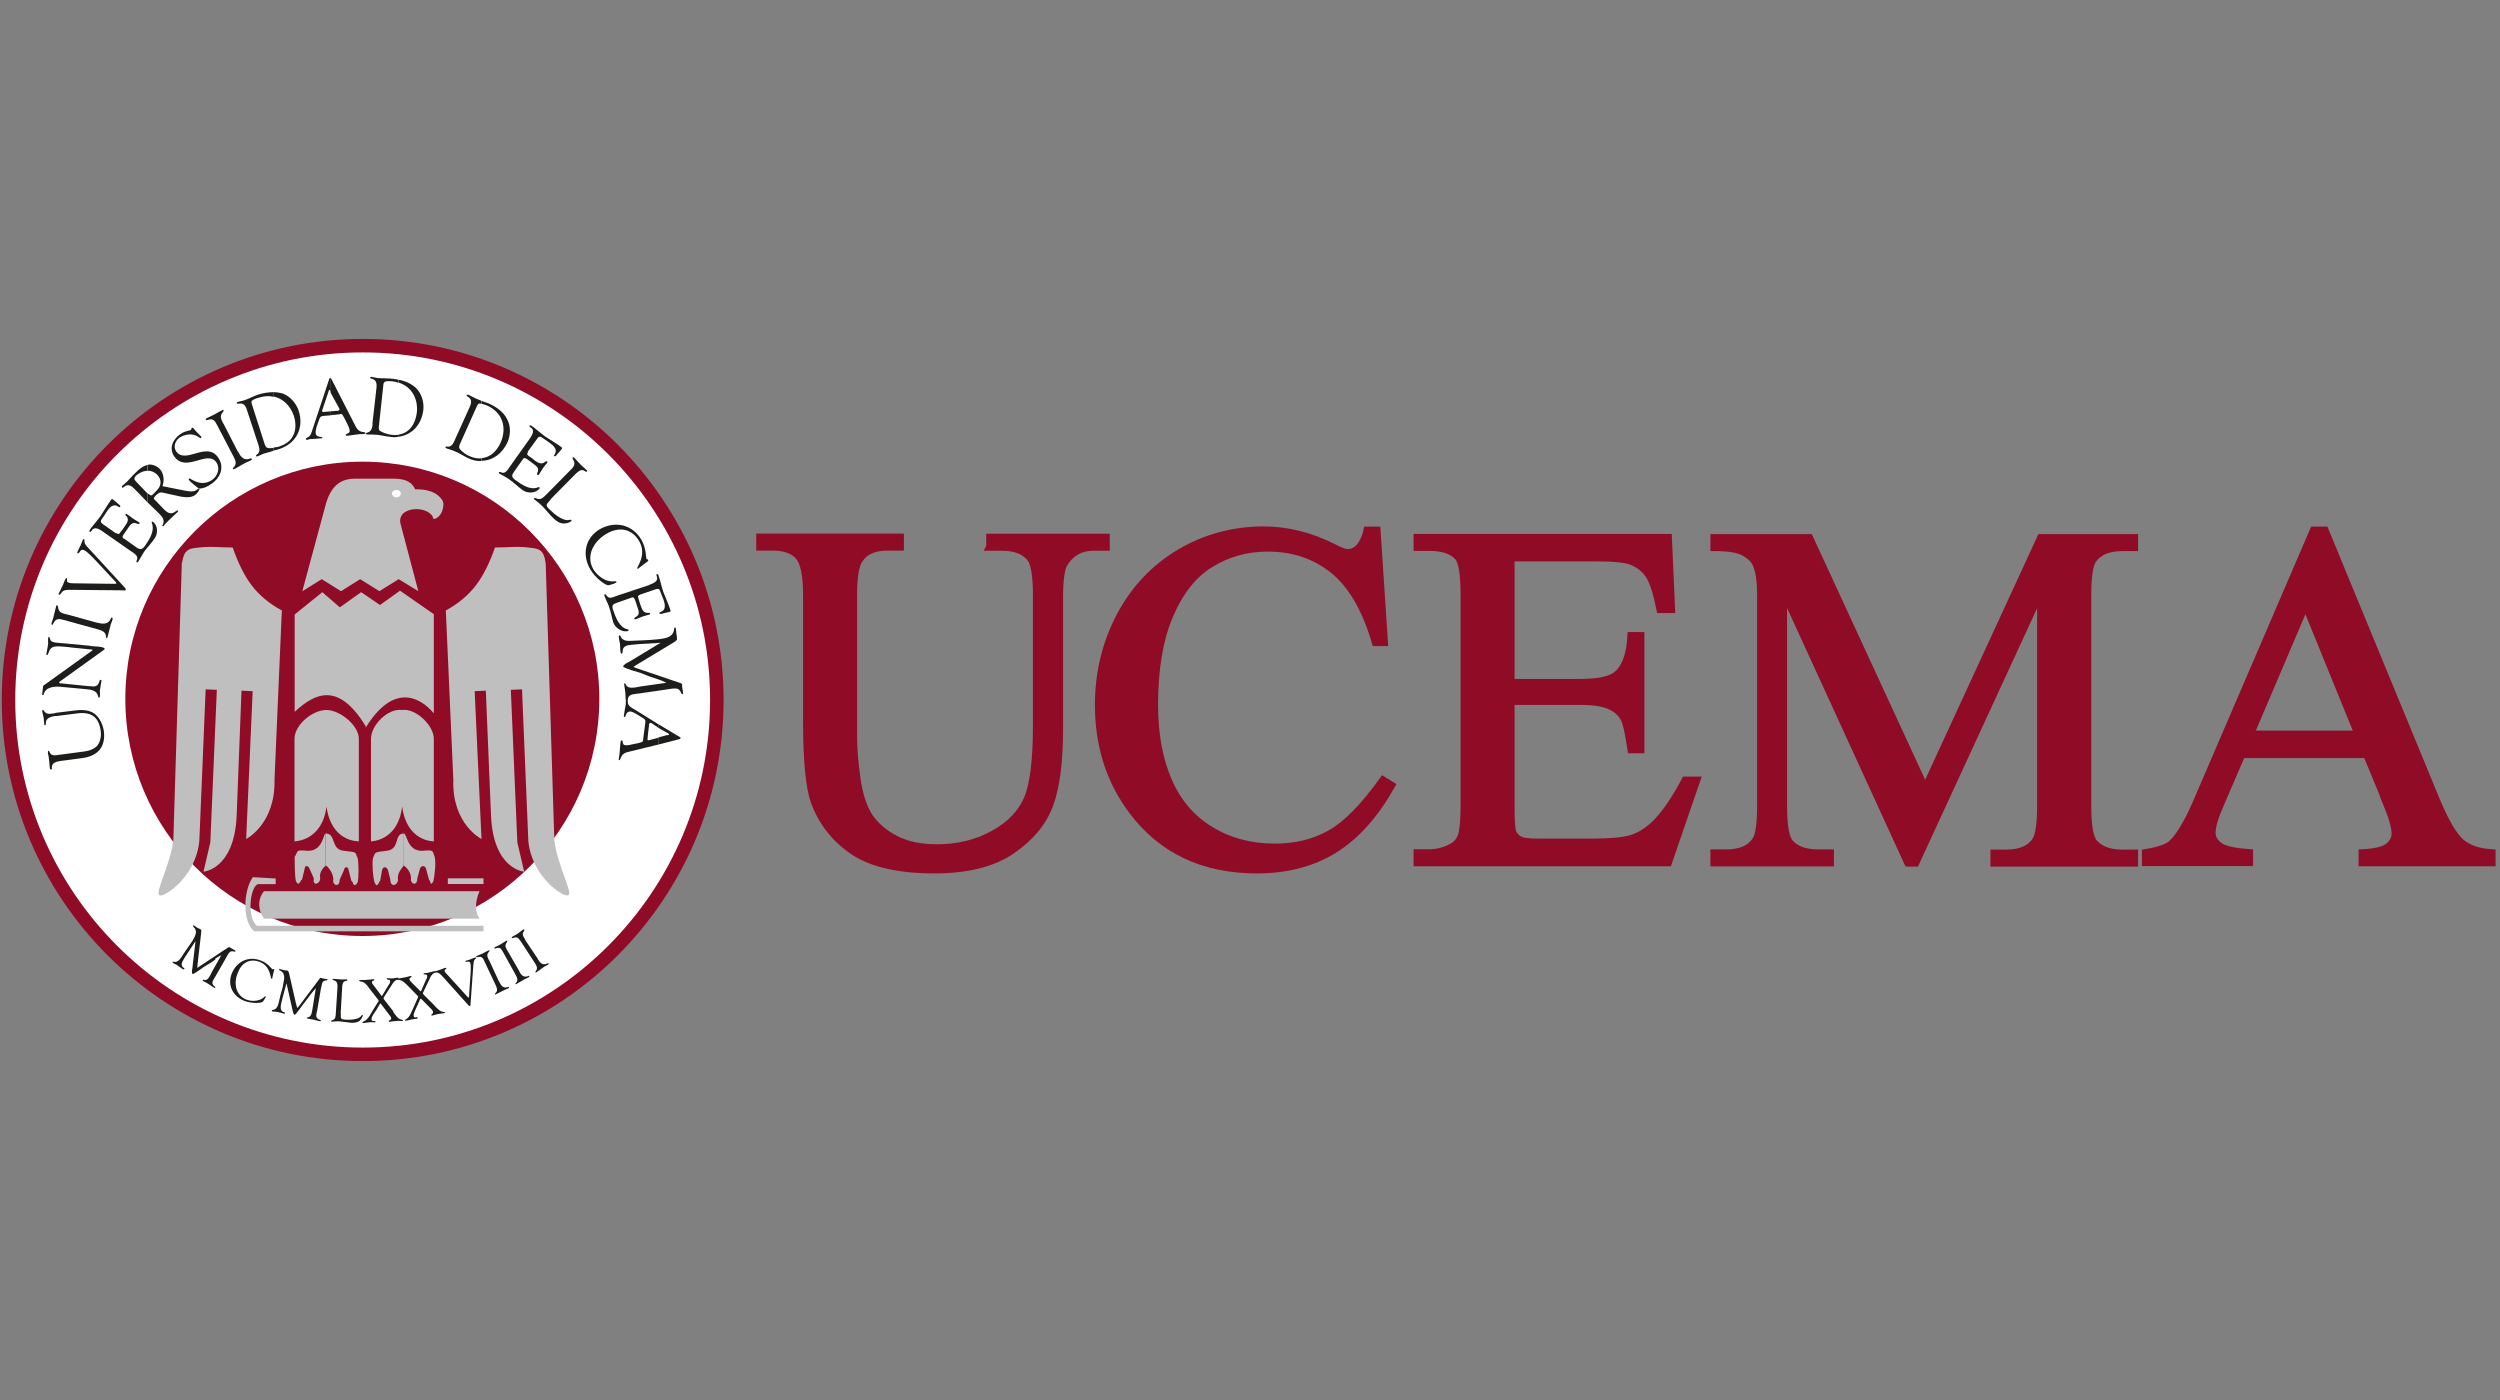 <?xml version="1.0" encoding="UTF-8"?>
<svg id="Capa_1" data-name="Capa 1" xmlns="http://www.w3.org/2000/svg" viewBox="0 0 150 84">
  <rect x="0" y="0" width="150" height="84" fill="#808080" stroke="none"/>
  <defs>
    <style>
      .cls-1, .cls-2 {
        fill: #fff;
      }

      .cls-3, .cls-4 {
        fill: #900b26;
      }

      .cls-5 {
        fill: #bfbfbf;
      }

      .cls-6 {
        fill: #1d1d1b;
      }

      .cls-2 {
        stroke-width: .81px;
      }

      .cls-2, .cls-4 {
        stroke: #900b26;
      }

      .cls-4 {
        stroke-width: .49px;
      }
    </style>
  </defs>
  <g>
    <path class="cls-2" d="m21.77,63.26c11.71,0,21.24-9.52,21.24-21.26s-9.53-21.26-21.24-21.26S.51,30.27.51,42s9.52,21.26,21.26,21.26Z"/>
    <g>
      <path class="cls-6" d="m2.88,45.17s-.02-.12.02-.12.07.04.07.07c.09.21.26.21.44.19.07-.02.15-.02.21-.03l1.27-.17c.31-.03.65-.1.89-.31.24-.24.31-.63.26-.96-.12-.87-.62-1.15-1.46-1.03l-1.18.15h-.09c-.79.12-.46.53-.6.55-.03.02-.05,0-.05-.03-.02-.14-.02-.27-.04-.41-.03-.14-.07-.27-.09-.41,0-.03.05-.07.05-.07.02,0,.05.03.05.05.12.21.33.21.53.17.07,0,.14-.02.19-.04l1.13-.14c.36-.05.75-.05,1.08.12.39.22.6.69.67,1.1.12.94-.33,1.49-1.25,1.63l-1.28.17-.14.02c-.67.12-.34.5-.5.51-.05-.02-.07-.05-.07-.08-.02-.19-.03-.36-.05-.55-.02-.1-.03-.24-.07-.38Z"/>
      <path class="cls-6" d="m5.41,38.76s.2.02.39.03c.24.02.48.05.48.14,0,.05-.07.07-.1.1l-2.6,1.87s-.03.02-.03.05.03.05.07.05h.03l1.68.17h.07c.28.04.48.04.57-.31,0-.03.03-.07.07-.07s.05.04.05.05c-.02.12-.07.38-.1.62,0,.1.02.22,0,.33,0,.03-.02.07-.03.07h-.02c-.12,0,.07-.43-.69-.5l-1.59-.15c-.36-.04-.92,0-1.03.43,0,.03-.02.07-.05.07-.02,0-.05-.02-.05-.05.02-.15.03-.29.05-.45,0-.05.03-.09.09-.12l2.81-2.02s.07-.03.07-.07-.05-.03-.09-.03l-1.18-.12c-.15-.02-.32-.04-.48-.05-.17-.02-.36-.03-.53,0-.39.07-.33.5-.44.5-.04,0-.05-.03-.05-.05.02-.17.07-.32.09-.5l.02-.14c0-.12-.02-.22,0-.33,0-.03.02-.07.05-.07.05,0,.05.2.14.26.1.07.26.09.43.1.1.02.22.02.34.03l1.59.15Z"/>
      <path class="cls-6" d="m5.82,37.36c.31.07.65.14.81-.21.02-.03.05-.12.08-.1.04,0,.05.05.05.09-.03.12-.08.24-.12.34-.07.26-.12.51-.19.75,0,.03-.02.07-.05.05-.12-.03.13-.34-.5-.51l-2.06-.57c-.31-.08-.48-.12-.65.22,0,.03-.03.07-.07.07-.03-.02-.03-.07-.03-.1.05-.17.12-.32.15-.5.05-.17.08-.36.14-.55,0-.02.02-.03.03-.03.05.02.05.03.07.09.03.33.19.38.51.46h.02l1.8.5Z"/>
      <path class="cls-6" d="m6.88,35.03s.09,0,.1-.02c.02-.05-.07-.12-.09-.15l-.07-.07-.96-1.03c-.19-.2-.61-.67-.82-.75-.24-.12-.26.24-.38.19-.03-.02-.02-.05-.02-.07.03-.09.08-.17.12-.26.09-.15.14-.33.21-.48.02-.04.05-.04.07-.04.03.02.03.05.03.07-.03.22.14.36.27.5l2.14,2.33s.08.09.07.14c-.04.05-.12.05-.16.03l-3.2-.03c-.19,0-.38,0-.5.17-.03.02-.09.15-.15.12-.02,0-.03-.03-.02-.07.03-.07.07-.12.1-.19.04-.1.09-.21.14-.29.05-.12.09-.22.14-.34.04-.1.1-.1.1-.1.07.03-.05.21.09.26.12.05.24.05.37.05l2.4.03Z"/>
      <path class="cls-6" d="m6.99,31.98c.12.09.15.09.22-.03.12-.15.22-.27.29-.39.17-.24.26-.43.05-.63-.02-.02-.03-.05-.02-.09.04-.02.05-.02.07,0,.12.07.24.17.36.26.12.09.26.15.38.24.02.02.05.05.03.07-.1.15-.31-.27-.63.19l-.31.45c-.12.15-.07.22-.02.26.02.02.05.02.07.03l.67.48c.24.17.36.19.55-.07.26-.38.6-.89.41-1.37,0-.02-.02-.05,0-.07.02-.02.05-.02.07,0,.29.21.31.7.1.99-.19.29-.43.53-.64.81-.13.21-.24.43-.34.58-.02.04-.07.07-.09.05-.05-.03,0-.15.02-.19.05-.15-.09-.29-.24-.39-.05-.04-.12-.07-.15-.1l-1.65-1.15-.02-.02c-.69-.48-.63.1-.79.02-.03-.03,0-.1.02-.14.14-.2.41-.5.63-.8.22-.33.41-.67.64-.99.03-.05.07-.03.1-.02.05.03.34.29.34.29,0,0,0-.02-.04-.03.04.03.19.12.14.19-.03.04-.07.02-.1,0-.31-.24-.55.05-.72.31-.1.15-.19.31-.26.39-.1.14-.12.22.03.33l.81.57Z"/>
      <g>
        <path class="cls-6" d="m8.85,29.61v.53l.6.58.12.12c.17.17.34.39.19.65-.02.02-.03.05-.02.07.03.03.07.02.09-.02.1-.14.24-.26.36-.38.15-.15.31-.29.46-.43.03-.03.05-.07.02-.1-.03-.02-.07.02-.1.03-.31.26-.52.12-.77-.14l-.55-.57c-.05-.05.02-.14.09-.22.14-.12.24-.22.43-.17l1.1.24c.32.05.67.08.92-.17.03-.03.22-.26.17-.32-.02-.02-.05.02-.09.03-.24.24-.61.12-.92.07l-1.2-.24c.12-.38.09-.79-.21-1.08-.24-.19-.46-.24-.68-.21v.36c.2,0,.38.07.55.22.31.31.29.69-.02.98l-.2.21c-.1.1-.14.1-.26,0l-.07-.05Z"/>
        <path class="cls-6" d="m8.85,28.26v-.36c-.26.05-.5.24-.7.45-.19.17-.34.36-.51.53-.1.1-.21.19-.31.27-.02.02-.03.07,0,.1.08.09.26-.38.68.03l.26.26.58.6v-.53l-.64-.67-.07-.07c-.1-.1-.1-.21.02-.33.19-.17.44-.29.69-.29Z"/>
      </g>
      <path class="cls-6" d="m10.82,26.05c.31-.22.53-.19.64-.26.03-.02.02-.1.05-.12.05-.03.1.03.14.07.1.15.27.29.41.44.02.02.04.07,0,.1-.03.02-.1-.03-.14-.05-.32-.26-.82-.19-1.15.03-.26.19-.39.55-.2.82.56.8,1.83-.62,2.51.36.4.56.17,1.2-.38,1.58-.17.14-.53.31-.74.29-.08,0-.57-.43-.63-.51-.02-.03,0-.07.02-.09.07-.05.67.56,1.37.09.34-.24.51-.7.26-1.06-.53-.77-1.83.65-2.53-.36-.33-.5-.07-1.03.38-1.34Z"/>
      <path class="cls-6" d="m14.27,27.08c.15.28.33.57.69.45.03-.02.12-.05.15,0,.02.03-.02.07-.05.09-.1.05-.22.1-.33.15-.24.12-.44.26-.68.38-.02,0-.05.02-.07-.02-.07-.1.35-.14.05-.7l-.99-1.9c-.15-.29-.24-.45-.6-.33-.02.02-.07.02-.09-.02-.02-.03.02-.07.05-.09.15-.07.31-.14.46-.22.17-.09.32-.19.5-.27.02,0,.03-.02.05,0,.02.05,0,.07-.02.1-.22.26-.15.39,0,.7l.02.02.85,1.66Z"/>
      <g>
        <path class="cls-6" d="m16.42,26.86v.17c.12-.02.22-.05.34-.09,1.04-.34,1.49-1.29,1.16-2.3-.16-.46-.51-.86-.96-1.03-.19-.05-.36-.08-.55-.08v.26c.57.12,1.01.55,1.22,1.16.25.79.02,1.54-.82,1.82-.12.05-.26.07-.39.08Z"/>
        <path class="cls-6" d="m16.42,23.79v-.26c-.31,0-.62.05-.91.14-.31.1-.58.26-.89.36-.12.03-.24.05-.36.09-.02,0-.07.04-.05.07.05.14.41-.21.6.39l.67,2.04.04.12c.17.51-.19.51-.16.62.02.03.07.03.1.02.19-.09.36-.17.57-.22.12-.03.26-.07.39-.12v-.17c-.09.02-.19.02-.26.02-.15,0-.22-.07-.27-.21l-.77-2.4c-.02-.07-.05-.15-.02-.22.09-.1.31-.17.43-.2.31-.1.62-.12.89-.05Z"/>
      </g>
      <g>
        <path class="cls-6" d="m19.85,24.67v.24l.51-.05.05-.02s.08,0,.12.02c.03.03.17.29.26.48.09.19.17.32.19.5.02.19-.24.17-.24.26.02.03.05.05.07.05.26-.03.5-.07.75-.1.1,0,.22,0,.32-.02.04,0,.05-.02.05-.05s-.05-.05-.08-.05c-.38-.02-.46-.24-.62-.56l-1.34-2.62s-.03-.04-.05-.04v.86l.5.91s.03.05.03.1-.07.05-.12.07h-.07l-.34.03Z"/>
        <path class="cls-6" d="m19.85,23.55v-.86s-.02-.03-.03-.03c-.04.02-.05.05-.07.09l-.98,2.96c-.09.28-.12.48-.39.57-.02.02-.03.03-.03.07.02.04.05.04.1.04.03,0,.09-.02.1-.04.24-.02.48-.02.72-.05.03,0,.07,0,.07-.03,0-.05-.05-.05-.09-.05-.17-.03-.29-.05-.31-.24-.02-.21.12-.56.19-.75.07-.22.1-.26.33-.28l.39-.03v-.24l-.34.03h-.05c-.05.02-.12.02-.14-.05,0-.03.02-.07.03-.09l.38-1.13s0-.05.03-.05c.05,0,.07.09.09.14v.03Z"/>
      </g>
      <g>
        <path class="cls-6" d="m23.89,26.09v.12c.82-.1,1.4-.72,1.51-1.61.05-.48-.1-.98-.44-1.32-.29-.27-.67-.43-1.06-.5v.17c.79.24,1.2.96,1.11,1.81-.09.7-.46,1.23-1.11,1.32Z"/>
        <path class="cls-6" d="m23.89,22.95v-.17c-.1-.02-.2-.03-.29-.05-.33-.04-.64-.02-.96-.05-.12-.02-.24-.05-.36-.07-.02,0-.07.01-.07.05-.02.12.45-.03.38.6l-.24,2.12v.14c-.07.53-.39.38-.39.5,0,.03.03.05.07.05.21,0,.41,0,.62.02.26.03.5.1.75.12.17.03.34.03.49,0v-.12c-.12.02-.24.02-.38,0-.21-.02-.46-.1-.63-.19-.15-.07-.17-.15-.15-.29l.27-2.5c0-.07.02-.15.09-.2.1-.07.34-.03.46-.03.12.01.24.05.34.08Z"/>
      </g>
      <g>
        <path class="cls-6" d="m28.89,27.49v.16c.67-.02,1.23-.41,1.56-1.11.19-.44.21-.98-.03-1.4-.22-.45-.67-.74-1.11-.94-.14-.05-.27-.09-.41-.14v.17c.12.02.24.07.32.1.93.41,1.22,1.33.81,2.24-.24.53-.63.87-1.13.92Z"/>
        <path class="cls-6" d="m28.89,24.22v-.17c-.15-.07-.32-.12-.46-.2-.12-.05-.22-.12-.33-.17-.03,0-.08,0-.1.03-.05.12.45.1.19.69l-.88,1.95-.05.12c-.22.5-.48.26-.53.34-.02.05.03.07.05.09.21.07.39.12.58.21.24.1.44.24.68.36.29.14.57.21.84.19v-.16c-.22.02-.46-.02-.7-.13-.19-.07-.39-.22-.53-.36-.12-.1-.12-.21-.07-.33l1.03-2.3c.03-.07.07-.15.14-.17.03,0,.08,0,.14.02Z"/>
      </g>
      <path class="cls-6" d="m31.68,27.13c-.07.1-.07.14.03.22.16.1.29.2.39.29.24.17.43.24.63.05.04-.02.05-.03.09,0,.03.02.03.03.02.07-.09.1-.19.22-.27.34-.09.12-.15.26-.24.38-.02.02-.05.03-.07.02-.16-.1.27-.29-.19-.62l-.44-.33c-.16-.1-.21-.07-.24-.02-.03.03-.03.05-.05.07l-.48.68c-.17.24-.19.34.07.53.38.27.87.62,1.35.43.03-.02.05-.02.09,0,.02.02.02.03,0,.07-.21.29-.72.31-1.01.1-.28-.21-.51-.44-.81-.65-.19-.14-.41-.24-.58-.34-.02-.02-.05-.07-.04-.08.04-.05.16,0,.19.02.15.05.29-.09.39-.24.04-.05.07-.12.1-.15l1.16-1.63.02-.03c.48-.67-.1-.63-.02-.77.03-.05.1,0,.14.02.21.14.5.41.8.63.33.22.67.41.99.65.03.02.03.07,0,.1-.02.05-.29.34-.29.34,0,0,.02-.02.03-.05-.03.05-.1.19-.19.14-.03-.02,0-.07.02-.09.22-.33-.07-.55-.33-.74-.13-.1-.29-.19-.38-.26-.13-.1-.22-.12-.32.03l-.58.8Z"/>
      <path class="cls-6" d="m33.05,29.96c-.27.33-.38.33-.03.65.24.24.8.7,1.16.58.04,0,.09-.02.1.02.02,0,.02.03,0,.05-.1.1-.29.15-.45.15-.24,0-.45-.14-.62-.31-.24-.22-.44-.5-.68-.74-.14-.14-.29-.26-.45-.38-.03-.02-.05-.05-.03-.09.03-.02.07,0,.1,0,.29.15.43-.03.63-.22l1.49-1.51c.22-.22.26-.38.09-.63,0-.03-.02-.07,0-.08.03-.04.07,0,.1.02.12.12.24.27.36.39.12.12.27.24.39.36.02.02.04.05,0,.07-.01.03-.07.02-.08,0-.14-.07-.22-.22-.62.17l-1.47,1.49Z"/>
      <path class="cls-6" d="m38.35,34.08s-.03.02-.05.03c-.02.02-.05.02-.07,0-.03-.09.6-.81.12-1.64-.43-.75-1.2-.89-1.95-.45-.75.43-1.28,1.3-.8,2.14.24.39.74.77,1.22.72.03,0,.14-.02.17.03,0,0,0,.03-.02.05-.1.05-.29.12-.43.15-.17.07-.84-.45-1.13-.96-.5-.87-.31-1.87.58-2.4.91-.51,1.95-.29,2.49.63.31.53.27,1.11.31,1.15.02.03.09.03.1.07.02.05-.03.09-.05.1l-.48.36Z"/>
      <path class="cls-6" d="m38.4,35.69c-.12.04-.15.07-.1.19.05.19.1.34.15.48.09.27.19.44.48.41.04,0,.07,0,.07.03.02.03,0,.05-.03.07-.14.05-.28.07-.41.12-.14.05-.28.12-.43.17-.02,0-.05,0-.07-.02-.05-.17.41-.08.22-.61l-.17-.51c-.07-.19-.14-.19-.21-.17-.02.02-.05.03-.07.03l-.77.27c-.29.09-.38.17-.27.46.16.45.36,1.03.86,1.15.02,0,.05.02.07.03,0,.03-.01.05-.03.07-.34.1-.77-.17-.89-.5-.1-.33-.15-.67-.27-.99-.09-.24-.21-.44-.26-.63-.02-.02-.02-.07.02-.09.05-.02.1.09.14.12.08.14.29.1.44.03.07-.02.14-.05.19-.07l1.9-.63.02-.02c.79-.27.27-.58.44-.63.05-.02.09.05.09.08.09.24.17.63.29.99.14.36.31.72.43,1.1.02.05,0,.07-.05.09-.05.02-.43.1-.43.1h.05c-.05,0-.2.07-.24-.02-.02-.03.03-.05.07-.07.36-.12.27-.48.17-.77-.07-.17-.14-.33-.17-.43-.05-.17-.1-.22-.27-.17l-.94.32Z"/>
      <path class="cls-6" d="m39.46,40.75l-.51-.17-.53-.21c-.1-.03-1.01-.28-1.03-.38,0-.1.26-.24.34-.27l1.9-1.15-1.23.07c-.17.02-.34.03-.53.05-.24.02-.5.08-.51.36,0,.05,0,.15-.05.17-.03,0-.07-.03-.07-.07-.04-.17-.02-.34-.04-.51-.02-.15-.07-.29-.07-.43-.02-.03,0-.09.05-.09.09,0,.03.38.68.33l.72-.03c.33-.02.63-.03.96-.07.41-.05.87-.12.91-.62,0-.03,0-.07.05-.08.03,0,.05.02.05.05.02.12.02.24.04.36.02.12.03.21.03.26.02.07-.02.1-.19.22l-2.12,1.28s-.31.19-.29.19c0,.03.07.03.17.08l2.62.89s.1.02.12.09v.14c.02.14.05.26.05.39.02.03,0,.05-.03.05-.02,0-.05-.02-.07-.04-.12-.33-.27-.31-.57-.29-.22.03-.43.07-.65.1l-1.33.19c-.33.05-.65.02-.67.41,0,.03.02.14-.04.14s-.07-.05-.07-.1c-.02-.17-.02-.34-.03-.51-.02-.16-.05-.31-.07-.48,0-.02,0-.07.03-.07.1-.02.02.31.53.26.14-.02.27-.03.41-.07l1.56-.22c-.17-.08-.34-.17-.53-.22Z"/>
      <g>
        <path class="cls-6" d="m39.51,44.26v.41l1.25-.32s.07-.02.08-.07c0-.03-.05-.05-.07-.07l-1.27-.76v.22l.6.34s.05.03.05.05c-.02.05-.1.05-.15.05l-.5.14Z"/>
        <path class="cls-6" d="m39.51,43.68v-.22l-1.4-.87c-.24-.14-.43-.22-.46-.5-.02-.03-.03-.05-.05-.05-.04,0-.05.03-.05.09-.02.03,0,.09,0,.1-.04.24-.09.48-.12.72,0,.02,0,.07.03.07s.07-.03.07-.07c.05-.15.12-.27.31-.26.19.03.51.26.68.36.21.12.22.15.19.38l-.12.91v.05s-.02.09-.03.1c-.04.05-.33.12-.53.15-.21.04-.34.1-.53.07-.19-.02-.1-.28-.19-.29-.03,0-.07.03-.07.07-.04.24-.04.5-.07.75-.02.1-.03.21-.05.32,0,.02,0,.05.03.05.04,0,.05-.03.07-.07.12-.38.34-.39.69-.48l1.61-.39v-.41l-.53.14s-.07.02-.1.02c-.05-.02-.05-.08-.03-.14v-.07l.08-.69v-.05c.02-.05.04-.12.09-.1.04,0,.07.02.08.03l.41.28Z"/>
      </g>
      <path class="cls-6" d="m12.93,57.57l-.33.22-.36.22c-.07.05-.63.46-.68.43-.07-.03-.04-.26-.02-.33l.19-1.64-.51.77c-.07.1-.14.21-.2.32-.1.16-.19.34-.04.48.04.02.1.07.09.1-.02.02-.05.02-.09.02-.1-.07-.21-.15-.31-.22-.08-.07-.19-.1-.29-.16-.02-.02-.03-.03-.02-.07.05-.05.24.15.51-.26l.29-.44c.14-.19.27-.39.4-.58.15-.27.33-.57.05-.81-.02-.03-.03-.05-.02-.09,0-.02.03-.02.05,0,.07.04.14.09.21.14.09.05.15.07.17.08.05.03.07.07.05.22l-.21,1.83s-.03.26-.02.26c.02.02.05-.02.12-.07l1.71-1.13s.07-.05.1-.03c.04.02.05.03.08.05.09.05.17.1.26.15.02.02.02.03.02.05-.02.02-.03.02-.05.02-.26-.07-.31.02-.43.21-.09.14-.15.29-.24.43l-.5.87c-.12.21-.28.38-.05.56.02.02.09.07.05.1-.02.02-.05,0-.09-.02-.1-.07-.21-.14-.31-.21-.1-.07-.21-.12-.31-.17-.02-.02-.05-.03-.03-.07.03-.07.19.14.39-.19.05-.09.1-.17.14-.27l.58-1.03c-.14.07-.26.14-.38.22Z"/>
      <path class="cls-6" d="m16.34,58.66v.05s-.03.03-.05.02c-.07-.02-.04-.74-.69-1.01-.62-.24-1.11.05-1.33.65-.26.6-.15,1.35.52,1.61.31.12.79.1,1.04-.14.02-.02.07-.07.1-.07,0,.02.02.03.02.03-.03.09-.12.22-.17.29-.09.12-.7.12-1.1-.03-.7-.27-1.06-.94-.77-1.66.29-.7.99-1.06,1.73-.77.43.15.67.51.7.53.04,0,.07-.03.1-.02.02.02.02.07,0,.09l-.1.43Z"/>
      <path class="cls-6" d="m18.68,59.61l-.24.32-.26.34c-.05.05-.43.63-.51.62-.07-.02-.1-.22-.12-.29l-.36-1.61-.24.89c-.03.12-.05.24-.09.38-.03.17-.05.38.14.46.04,0,.1.02.1.07,0,.02-.03.03-.05.03-.14-.03-.26-.07-.38-.1-.1-.02-.22-.02-.32-.03-.02-.02-.05-.03-.04-.07.02-.07.27.07.4-.41l.12-.51c.07-.24.14-.46.17-.69.07-.31.12-.65-.22-.79-.02,0-.05-.02-.03-.05,0-.02.02-.03.03-.03.09.02.17.05.26.07.1.02.15.02.19.02.07.02.08.05.12.19l.41,1.8s.07.26.08.26c.02,0,.03-.05.09-.1l1.23-1.64s.03-.07.08-.07c.04,0,.07.02.1.03.1.02.19.04.29.05.02,0,.03.02.03.03-.02.02-.03.04-.05.04-.26.02-.27.12-.32.34-.03.16-.07.31-.09.48l-.17.99c-.05.24-.14.45.14.55.03.02.09.04.09.07-.02.03-.05.03-.09.02-.12-.02-.24-.07-.36-.09-.12-.03-.24-.03-.36-.07-.02,0-.05-.02-.05-.03.02-.09.22.05.31-.33.02-.1.03-.19.05-.29l.19-1.17c-.09.1-.19.22-.28.33Z"/>
      <path class="cls-6" d="m20.45,60.8c0,.31-.05.36.29.38.26.02.81,0,.94-.24.02-.02.04-.05.05-.05.02,0,.04.02.04.03-.02.1-.09.22-.17.31-.14.12-.33.14-.5.14-.24-.02-.5-.07-.74-.09-.15,0-.29,0-.45.02-.02,0-.05-.02-.05-.03,0-.03.03-.03.05-.05.24-.05.22-.24.24-.43l.1-1.58c0-.24-.03-.34-.27-.41-.02,0-.03-.02-.03-.04,0-.03.03-.03.05-.03.14,0,.27.03.41.03.12.02.26,0,.39,0,.02,0,.04.02.04.04,0,.03-.04.05-.05.05-.1.03-.24,0-.26.39l-.09,1.56Z"/>
      <path class="cls-6" d="m23.6,60.72c.14.19.27.43.51.46.03.02.07.02.07.05,0,.02-.02.03-.04.03-.12,0-.24-.02-.36,0-.14,0-.27.03-.41.05-.02,0-.05-.02-.05-.04,0-.07.17-.05.15-.17,0-.07-.03-.1-.07-.15l-.53-.7s-.02-.05-.05-.04c-.02,0-.05.07-.07.1-.05.09-.12.19-.17.29-.08.12-.31.41-.29.56,0,.05.03.1.09.1s.15-.02.15.05c0,.02-.02.03-.05.03-.1,0-.21-.02-.31,0-.12,0-.24.04-.38.04-.02,0-.05,0-.05-.04,0-.05.19-.02.43-.38.15-.27.33-.55.5-.82.02-.02.05-.05.05-.09-.02-.05-.05-.1-.09-.14l-.45-.58c-.14-.19-.29-.43-.55-.44-.03-.02-.08-.02-.08-.04,0-.05.05-.05.08-.05.17,0,.33,0,.5-.02.09,0,.17-.02.26-.03.03,0,.07.02.07.05,0,.05-.15.03-.15.14.02.07.05.12.1.17l.45.6s.02.05.04.05c.02,0,.03-.03.05-.05l.34-.57c.05-.07.12-.15.12-.26,0-.14-.21-.07-.21-.16,0-.02.02-.02.03-.03.1,0,.19.02.28.02.12-.02.24-.03.34-.05.03,0,.07,0,.07.04,0,.02-.02.05-.05.05-.19.09-.26.17-.36.34l-.45.7s-.05.07-.05.1.03.07.05.1l.53.68Z"/>
      <path class="cls-6" d="m26.05,60.31c.15.17.33.39.58.41.02,0,.07,0,.07.04,0,.02-.02.03-.05.03-.1.02-.22.02-.34.05-.14.02-.26.07-.4.1,0,0-.03-.02-.03-.03-.02-.07.14-.07.1-.19,0-.07-.05-.1-.07-.14l-.62-.63s-.03-.03-.05-.03c-.04,0-.05.1-.07.12-.04.1-.09.21-.14.31-.05.14-.24.46-.21.6,0,.05.05.1.1.1.03-.02.13-.03.15.02,0,.02-.02.03-.03.05-.1.02-.21.02-.31.04-.12.02-.24.07-.38.08-.02,0-.05,0-.05-.03-.02-.05.19-.04.36-.43.14-.29.26-.58.39-.87.02-.02.04-.07.04-.1-.02-.05-.05-.09-.09-.12l-.51-.52c-.17-.17-.36-.39-.62-.38-.03,0-.07,0-.08-.02,0-.05.03-.05.07-.05.17-.04.34-.05.5-.09.09-.02.17-.05.26-.07.03,0,.07,0,.07.04.02.05-.14.05-.12.15,0,.07.05.12.1.17l.51.51s.05.05.05.05c.03,0,.03-.03.05-.05l.26-.6c.05-.09.1-.17.09-.28-.02-.14-.21-.03-.22-.12,0-.02.02-.03.03-.03.09-.02.19-.02.27-.04.12-.02.21-.07.33-.08.02,0,.05-.02.05.02.02.02-.02.05-.03.07-.16.1-.21.19-.29.38l-.36.75s-.04.07-.04.1c.02.05.05.07.07.1l.6.6Z"/>
      <path class="cls-6" d="m28.05,59.81s.05.05.07.05c.03-.02.02-.1.03-.12v-.09l.07-1.04c.02-.19.05-.65,0-.82-.07-.19-.27-.02-.29-.1-.02-.02,0-.03.03-.05.05-.02.12-.03.19-.05.12-.05.24-.1.36-.14.03,0,.05,0,.05.02.02.03,0,.03-.02.05-.14.1-.12.26-.14.39l-.17,2.35s0,.08-.03.1c-.03.02-.08-.03-.1-.05l-1.59-1.77c-.1-.1-.2-.2-.34-.19-.03.02-.14.03-.15,0,0-.02,0-.05.03-.05.05-.02.1-.04.15-.05.07-.02.15-.05.22-.07.09-.03.17-.07.26-.1.07-.02.1,0,.1,0,.02.07-.14.09-.1.19.03.09.1.15.17.22l1.2,1.32Z"/>
      <path class="cls-6" d="m29.94,58.87c.1.22.22.45.5.36.03,0,.1-.03.1,0,.02.04,0,.05-.04.07-.07.03-.15.07-.24.1-.17.09-.34.17-.51.26-.02.02-.05.02-.05,0-.05-.09.26-.1.05-.53l-.68-1.44c-.1-.22-.15-.33-.43-.26-.02,0-.05.02-.07-.02-.02-.02.02-.03.03-.05.12-.05.24-.1.36-.15.12-.07.24-.14.38-.19.02-.02.03-.02.03,0,.02.03,0,.05-.02.07-.17.19-.12.29-.02.51l.02.02.58,1.25Z"/>
      <path class="cls-6" d="m31.14,58.25c.1.21.24.41.51.33.02-.02.09-.05.1-.02.02.04,0,.07-.03.07-.07.05-.15.09-.24.12-.17.1-.33.2-.5.29,0,.02-.03.02-.05,0-.05-.09.26-.1.02-.53l-.77-1.39c-.12-.21-.19-.31-.44-.22-.04.02-.05.02-.07,0-.02-.03,0-.05.02-.07.12-.07.24-.1.34-.17.12-.07.24-.15.36-.22h.05s0,.05-.02.09c-.15.19-.1.29.02.5l.02.03.69,1.2Z"/>
      <path class="cls-6" d="m32.27,57.55c.12.19.27.39.53.27.04,0,.08-.04.12-.02,0,.03-.02.07-.04.08-.07.03-.15.09-.22.12-.17.12-.31.22-.48.34-.02,0-.03.02-.05,0-.05-.09.24-.14-.02-.53l-.87-1.34c-.14-.19-.21-.29-.46-.19-.03.02-.05.02-.07,0-.02-.03,0-.05.02-.07.12-.07.22-.12.33-.19.12-.09.22-.17.34-.26h.05s0,.05,0,.09c-.15.19-.08.29.05.5v.03l.77,1.15Z"/>
    </g>
    <path class="cls-3" d="m21.75,56.16c7.84,0,14.21-6.39,14.21-14.23s-6.37-14.23-14.21-14.23-14.23,6.37-14.23,14.23,6.37,14.23,14.23,14.23Z"/>
    <path class="cls-5" d="m26.03,50.48v-6.15c0-.82-1.11-1.85-1.9-1.73-.86-.12-1.87.91-1.87,1.73v6.15s1.62,0,1.87-2.09c.27,2.09,1.83,2.09,1.9,2.09Z"/>
    <path class="cls-5" d="m21.53,50.48v-6.15c0-.82-1.15-1.73-1.94-1.73-.87,0-1.92.91-1.92,1.73v6.15s1.66,0,1.92-2.09c.28,2.09,1.83,2.09,1.94,2.09Z"/>
    <path class="cls-5" d="m26.03,36.88v5.92c-.91-1.08-2.48-1.75-4.09.86v-.09c-1.66-2.72-3.08-1.95-4.26-.86v-5.84l1.66-1.34,1.05.91,1.28-.91,1.13.77,1.2-.86,2.04,1.42Z"/>
    <path class="cls-5" d="m29.01,55.55h-13.6c-.67-.62-.34-2.5.1-2.5h1.03v-.34l-1.37-.08c-.61.86-.61,2.74.09,3.25h13.75v-.32Z"/>
    <path class="cls-5" d="m15.84,55.12c-.33-.43-.43-1.13,0-1.65h12.93c-.28.69-.28,1.22,0,1.65h-12.93Z"/>
    <g>
      <path class="cls-5" d="m19.54,51.93v-1.92c.65,0,.27.97,1.11,1.04.87.09.62.09.81.43.07.36.07,1.13,0,1.46-.27.43-.27-.09-.38-.09l-.17-.67c0-.19-.26-.19-.26,0l-.27.6c0,.5-.46.34-.38,0,0-.43-.34-.79-.46-.86Z"/>
      <path class="cls-5" d="m19.54,51.93v-1.92c-.15,0-.15,1.04-1.06,1.04-.8-.07-.55,0-.8.36,0,.33,0,1.1.07,1.44.19.43.27-.07.37-.07l.17-.7c0-.15.19-.15.26,0l.28.62c-.09.51.38.34.38,0-.08-.43.27-.7.34-.77Z"/>
    </g>
    <g>
      <path class="cls-5" d="m24.23,51.93v-1.92c-.62,0-.19.97-1.06,1.04-.79.09-.62.09-.79.43-.07.36,0,1.13.09,1.46.19.43.27-.09.34-.09l.12-.67c.07-.19.24-.19.34,0l.15.6c0,.5.46.34.46,0-.08-.43.34-.79.34-.86Z"/>
      <path class="cls-5" d="m24.23,51.93v-1.92c.19,0,.19,1.04,1.08,1.04.77-.07.62,0,.77.36.09.33,0,1.1-.07,1.44-.19.43-.19-.07-.27-.07l-.19-.7c-.09-.15-.24-.15-.34,0l-.17.62c0,.51-.44.34-.38,0,0-.43-.34-.7-.43-.77Z"/>
    </g>
    <rect class="cls-5" x="26.87" y="52.7" width="2.14" height=".34"/>
    <path class="cls-5" d="m10.91,33.75l-.51,16.68c-.21,1.58-1.15,3.17-.82,3.29.29.12,2.18-1.11,2.38-3.27l.38-9.09.67.03-.39,9.15-.41,1.76s1.85-.12,1.99-3.37l.29-7.49.67.03-.39,8.87s1.76-.89,1.7-3.55l.44-10.16c-1.56-.86-2.28-1.9-2.95-3.78-.91,0-1.32-.1-2.26.03-.34.05-.66.1-.77.86Z"/>
    <path class="cls-5" d="m18.15,35.47l1.15-.72,1.16.72h0l1.15-.72,1.15.72h0l1.16-.72,1.18.72-1.06-4.01c-.31-1.13,1.78-1.18,1.97-.32.48-.04.72-.84.53-1.13-.21-.29-.57-.67-1.63-.65-.14-.29-.38-.64-1.27-.64h-2.33c-.79,0-1.41.34-1.75,1.49l-1.42,5.26Z"/>
    <path class="cls-1" d="m23.79,29.84c-.17,0-.27-.1-.27-.24,0-.1.1-.2.27-.2.16,0,.26.1.26.2,0,.14-.1.24-.26.24Z"/>
    <path class="cls-5" d="m32.74,33.75l.52,16.68c.21,1.58,1.15,3.17.82,3.29-.29.12-2.18-1.11-2.38-3.27l-.38-9.09-.67.03.39,9.15.41,1.76s-1.85-.12-1.99-3.37l-.31-7.49-.67.03.41,8.87s-1.78-.89-1.69-3.55l-.45-10.16c1.54-.86,2.28-1.9,2.95-3.78.91,0,1.32-.1,2.24.03.36.05.69.1.79.86Z"/>
  </g>
  <g>
    <path class="cls-4" d="m59.42,32.8v-.53h6.92v.53h-.73c-.77,0-1.36.32-1.77.97-.2.3-.3.99-.3,2.08v7.87c0,1.95-.19,3.46-.58,4.53-.39,1.07-1.15,1.99-2.28,2.76-1.13.77-2.67,1.15-4.62,1.15-2.12,0-3.73-.37-4.83-1.1-1.1-.74-1.88-1.73-2.34-2.97-.3-.85-.46-2.44-.46-4.79v-7.6c0-1.19-.16-1.97-.49-2.35-.33-.37-.86-.56-1.59-.56h-.73v-.53h8.37v.53h-.74c-.8,0-1.37.25-1.71.76-.24.34-.36,1.06-.36,2.15v8.46c0,.75.07,1.62.21,2.59.14.97.39,1.73.75,2.28.37.54.89.99,1.57,1.34.68.36,1.52.53,2.51.53,1.27,0,2.4-.28,3.4-.83,1-.55,1.68-1.26,2.05-2.12.37-.86.55-2.33.55-4.39v-7.85c0-1.21-.13-1.97-.4-2.28-.37-.42-.93-.63-1.67-.63h-.73Z"/>
    <path class="cls-4" d="m82.59,31.84l.44,6.68h-.48c-.59-2.01-1.44-3.46-2.53-4.34-1.1-.88-2.41-1.33-3.95-1.33-1.29,0-2.45.33-3.49.98-1.04.65-1.85,1.7-2.45,3.13-.6,1.43-.89,3.21-.89,5.34,0,1.76.28,3.28.84,4.57.56,1.29,1.41,2.28,2.54,2.96,1.13.69,2.42,1.03,3.87,1.03,1.26,0,2.37-.27,3.33-.81.97-.54,2.02-1.61,3.17-3.21l.47.29c-.98,1.74-2.12,3.01-3.42,3.82-1.3.81-2.85,1.21-4.63,1.21-3.22,0-5.72-1.19-7.49-3.58-1.32-1.78-1.98-3.87-1.98-6.28,0-1.94.44-3.72,1.3-5.35.87-1.63,2.07-2.88,3.59-3.78,1.52-.89,3.19-1.34,5-1.34,1.4,0,2.79.35,4.16,1.04.4.21.69.32.86.32.26,0,.48-.09.67-.27.25-.26.43-.62.53-1.08h.53Z"/>
    <path class="cls-4" d="m90.63,33.43v7.55h4.21c1.11,0,1.85-.17,2.22-.5.5-.44.77-1.21.83-2.31h.53v6.78h-.53c-.14-.95-.27-1.56-.4-1.82-.17-.34-.45-.6-.85-.79-.39-.19-.99-.29-1.8-.29h-4.21v6.36c0,.85.04,1.37.11,1.55.08.19.21.33.4.44.19.11.55.16,1.08.16h3.29c1.09,0,1.89-.07,2.38-.22.49-.15.97-.44,1.43-.88.59-.58,1.19-1.45,1.81-2.62h.63l-1.68,4.89h-15.02v-.53h.7c.46,0,.9-.11,1.32-.33.31-.15.51-.38.63-.69.11-.31.17-.94.17-1.89v-12.58c0-1.25-.12-2.03-.38-2.32-.35-.39-.93-.58-1.74-.58h-.7v-.53h15.01l.19,4.26h-.63c-.2-.99-.42-1.67-.66-2.04-.24-.37-.59-.65-1.07-.85-.38-.14-1.04-.21-2-.21h-5.27Z"/>
    <path class="cls-4" d="m114.48,51.73l-7.5-16.37v12.99c0,1.2.13,1.95.4,2.25.36.4.93.61,1.71.61h.7v.53h-6.92v-.53h.7c.84,0,1.44-.25,1.78-.75.22-.31.32-1.01.32-2.1v-12.68c0-.87-.1-1.49-.29-1.88-.13-.28-.39-.51-.75-.7-.36-.19-.95-.28-1.76-.28v-.53h5.68l6.96,15.08,6.95-15.08h5.58v.53h-.69c-.85,0-1.45.25-1.8.75-.21.31-.32,1.01-.32,2.11v12.68c0,1.2.13,1.95.41,2.25.36.4.93.61,1.71.61h.69v.53h-8.37v-.53h.7c.85,0,1.44-.25,1.78-.75.21-.31.32-1.01.32-2.1v-12.99l-7.55,16.37h-.43Z"/>
    <path class="cls-4" d="m134.98,44.08l3.35-7.86,3.2,7.86h-6.55Zm8.18,3.95c.38.9.58,1.56.58,1.98,0,.31-.14.58-.41.8-.27.22-.79.35-1.57.39v.53h7.73v-.53c-.8-.05-1.41-.26-1.86-.65-.44-.39-.94-1.23-1.48-2.53l-6.67-16.18h-.65l-6.87,15.98c-.59,1.41-1.13,2.35-1.62,2.81-.24.23-.76.42-1.58.56v.53h6.18v-.53c-.94-.06-1.55-.21-1.83-.44-.28-.22-.42-.48-.42-.78,0-.37.16-.94.49-1.69l1.31-3.04h7.53l1.15,2.79Z"/>
  </g>
</svg>